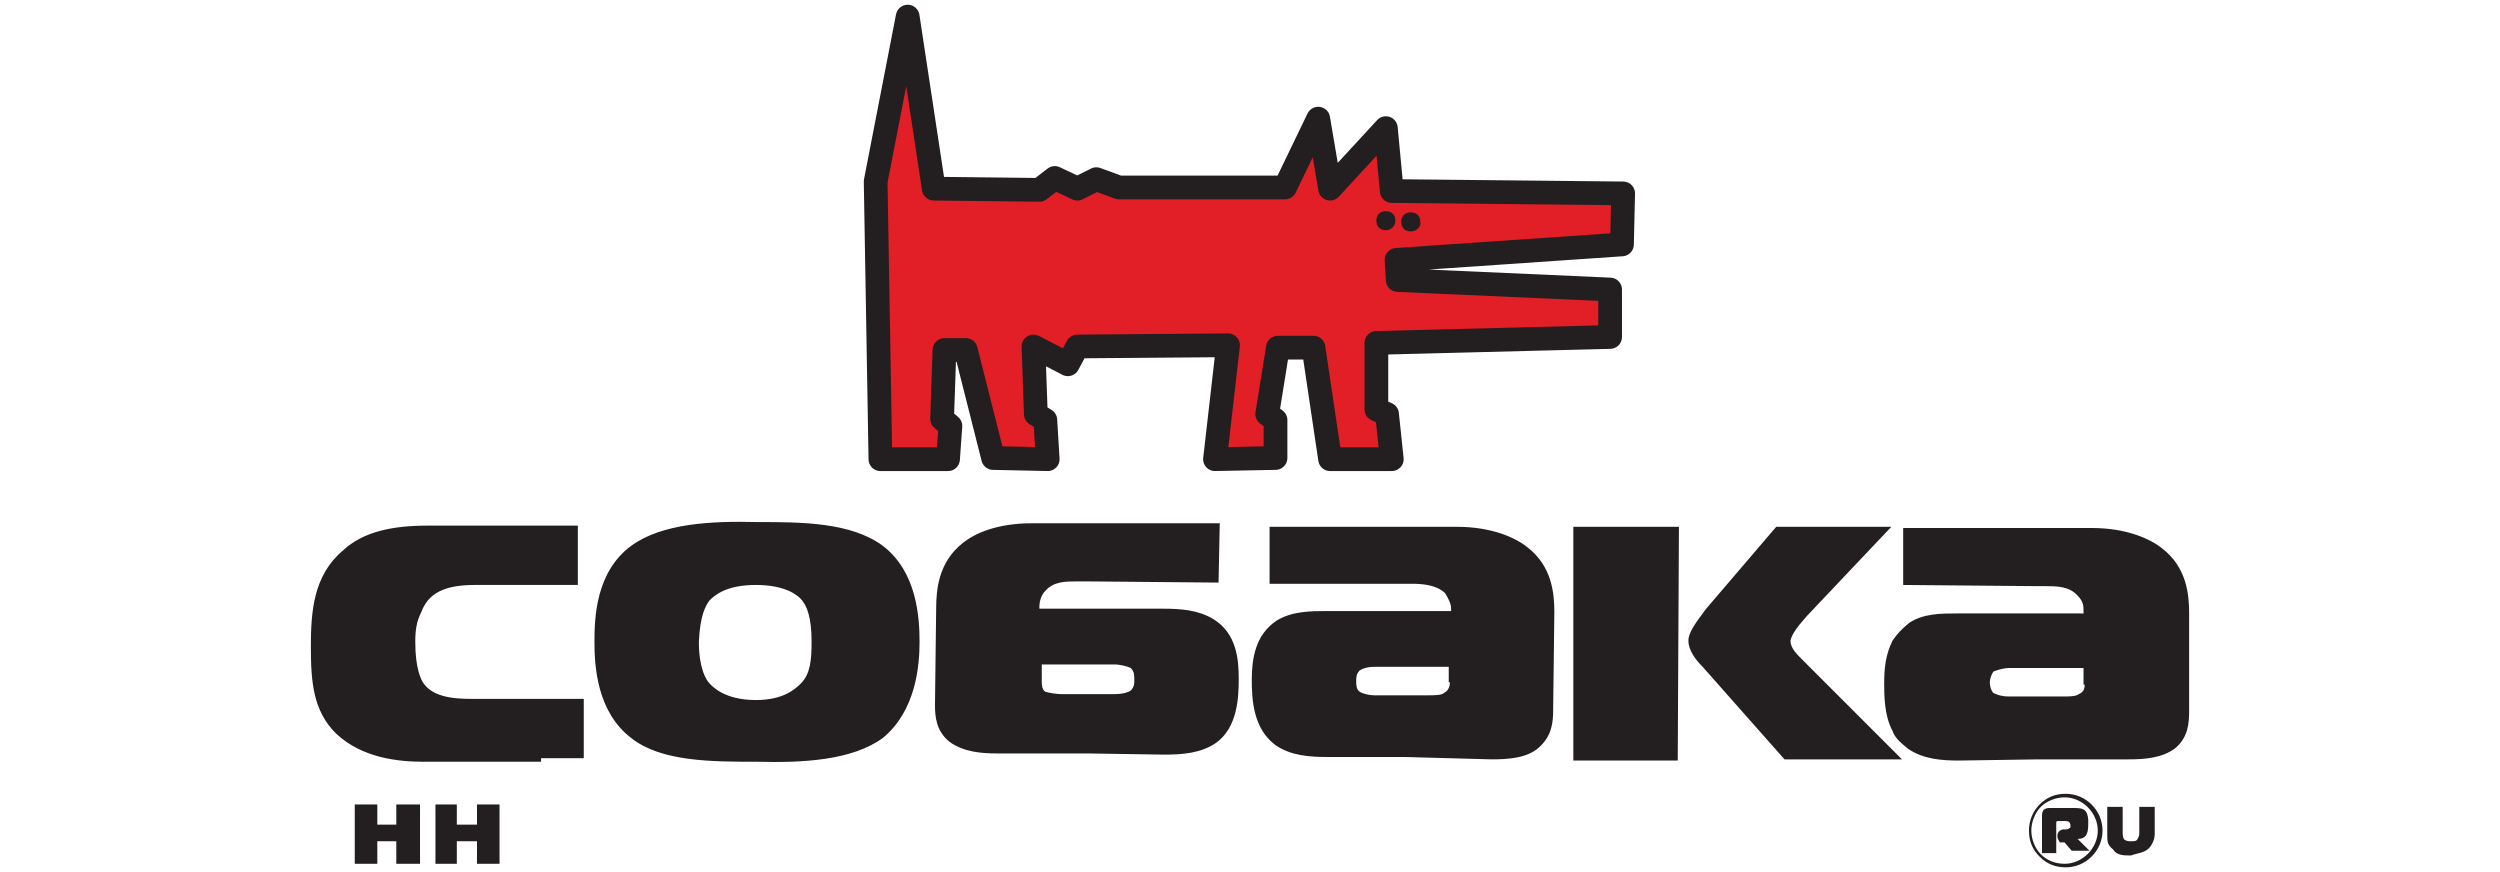 <?xml version="1.0" encoding="UTF-8"?> <!-- Generator: Adobe Illustrator 25.3.1, SVG Export Plug-In . SVG Version: 6.00 Build 0) --> <svg xmlns="http://www.w3.org/2000/svg" xmlns:xlink="http://www.w3.org/1999/xlink" id="Слой_1" x="0px" y="0px" viewBox="0 0 210.7 73.5" style="enable-background:new 0 0 210.7 73.5;" xml:space="preserve"> <style type="text/css"> .st0{fill:#E21E26;} .st1{fill:none;stroke:#231F20;stroke-width:2;stroke-linecap:round;stroke-linejoin:round;} .st2{fill:#231F20;} </style> <g> <polygon class="st0" points="136.8,16.1 117.3,16.1 116.8,10.8 112.1,15.8 111.1,10 108.3,15.8 94.2,15.8 92.4,15.1 90.8,15.8 88.9,15 87.6,15.9 78.7,15.9 76.5,1.3 73.8,15.2 74.2,38.6 79.9,38.6 80.1,35.7 79.4,35.3 79.6,29.5 81.3,29.5 83.7,38.6 88.3,38.6 88.1,35.3 87.1,34.8 87.1,29.2 90,30.7 90.8,29.2 103.5,29.1 102.4,38.6 107.5,38.6 107.5,35.4 106.8,34.8 107.7,29.2 110.7,29.2 112.1,38.6 117.2,38.6 116.9,34.8 116,34.5 116,28.8 135.5,28.4 135.7,24.3 117.8,23.5 117.7,21.9 136.7,20.5 "></polygon> <polygon class="st1" points="136.8,16.3 117.3,16.1 116.8,10.8 112.1,15.9 111.1,10 108.3,15.8 94.3,15.8 92.4,15.1 90.8,15.9 88.9,15 87.6,16 78.7,15.9 76.5,1.4 73.8,15.3 74.2,38.7 79.9,38.7 80.1,35.9 79.4,35.3 79.6,29.5 81.4,29.5 83.7,38.6 88.3,38.7 88.1,35.4 87.3,34.9 87.1,29.2 90,30.7 90.8,29.2 103.5,29.1 102.4,38.7 107.5,38.6 107.5,35.4 106.8,34.9 107.7,29.3 110.7,29.3 112.1,38.7 117.3,38.7 116.9,34.9 116,34.5 116,28.9 135.7,28.4 135.7,24.4 117.8,23.6 117.7,21.9 136.7,20.6 "></polygon> <path class="st2" d="M118.9,19.5c-0.5,0-0.8-0.3-0.8-0.8c0-0.5,0.3-0.8,0.8-0.8c0.5,0,0.8,0.3,0.8,0.8 C119.8,19.1,119.4,19.5,118.9,19.5L118.9,19.5z"></path> <path class="st2" d="M116.8,19.4c-0.5,0-0.8-0.3-0.8-0.8c0-0.5,0.3-0.8,0.8-0.8c0.5,0,0.8,0.3,0.8,0.8 C117.6,19.1,117.2,19.4,116.8,19.4L116.8,19.4z"></path> <path class="st2" d="M184.5,59.9v-8.2c0-1.6-0.2-3.9-2.3-5.5c-1-0.8-3-1.7-5.9-1.7h-4.3h-11.6v4.8l11.2,0.1h0.5h0.3 c0.9,0,2,0,2.7,0.8c0.5,0.5,0.5,0.9,0.5,1.3v0.2H172H165c-1.4,0-2.9,0-4.1,0.8c-0.6,0.5-1,0.9-1.4,1.5c-0.6,1.2-0.7,2.4-0.7,3.6 c0,1,0,2.7,0.7,4c0.2,0.6,0.7,1,1.3,1.5c1.3,0.9,2.9,1,4.3,1l6.7-0.1h0.5h7.1c1.3,0,2.9-0.1,4-1C184.4,62.1,184.5,61,184.5,59.9 L184.5,59.9z M175.7,57.6c0,0.3,0,0.7-0.5,0.9c-0.2,0.2-0.9,0.2-1.3,0.2h-1.7h-2.9c-0.5,0-0.9-0.1-1.3-0.3 c-0.2-0.2-0.3-0.6-0.3-0.9c0-0.2,0.1-0.6,0.3-0.9c0.5-0.2,1-0.3,1.3-0.3h2.8h3.5v1.4H175.7z M152.3,51.9l7.1-7.5h-9.7l-5.9,6.9 c-0.9,1.2-1.5,2-1.5,2.7c0,0.8,0.6,1.6,1.2,2.2l6.9,7.8h9.2h0.7l-0.7-0.7l-7.7-7.7c-0.5-0.5-1-1-1-1.6 C151,53.5,151.4,52.9,152.3,51.9L152.3,51.9z M141.4,64.1l0.1-19.7h-8.9v19.7H141.4L141.4,64.1z M130.9,59.8l0.1-8.2 c0-1.6-0.2-3.9-2.3-5.5c-1-0.8-3-1.7-5.9-1.7h-4.6h-11.2v4.8h11.2h0.8c0.9,0,2.1,0.1,2.8,0.8c0.3,0.5,0.5,0.9,0.5,1.3v0.2h-3.9 h-6.5c-1.4,0-3,0-4.3,0.8c-1.8,1.2-2.1,3.2-2.1,5c0,1.6,0.1,4.1,2,5.5c1.3,0.9,2.9,1,4.4,1h6.5l0,0l7.3,0.2c1.4,0,3-0.1,4-1 C130.8,62,130.9,60.9,130.9,59.8L130.9,59.8z M122.2,57.5c0,0.3-0.1,0.7-0.5,0.9c-0.2,0.2-0.8,0.2-1.3,0.2h-2.2h-2.4 c-0.3,0-0.9-0.1-1.2-0.3c-0.3-0.2-0.3-0.6-0.3-0.9c0-0.3,0-0.6,0.3-0.9c0.5-0.3,1-0.3,1.3-0.3h2.3h3.9V57.5L122.2,57.5z M104.4,57.2c0-1.7-0.2-3.8-2.1-5c-1.3-0.8-2.8-0.9-4.3-0.9h-6.5h-3.9v-0.2c0-0.3,0.1-0.9,0.5-1.3c0.7-0.8,1.7-0.8,2.7-0.8h0.8l0,0 l11.1,0.1l0.1-5H91.6H87c-2.9,0-4.8,0.8-5.9,1.7c-2,1.6-2.2,3.9-2.2,5.5l-0.1,8.1c0,1,0.1,2.2,1.2,3.1c1.2,0.9,2.8,1,4,1h7.6l0,0 l6.5,0.1c1.5,0,3.1-0.1,4.4-1C104.3,61.3,104.4,58.8,104.4,57.2L104.4,57.2z M95.6,57.3c0,0.3,0,0.6-0.3,0.9 c-0.3,0.2-0.8,0.3-1.3,0.3h-2.4h-2.2c-0.3,0-1-0.1-1.3-0.2c-0.3-0.2-0.3-0.6-0.3-0.9V56h3.9h2.3c0.2,0,0.9,0.1,1.3,0.3 C95.6,56.6,95.6,56.9,95.6,57.3L95.6,57.3z M77.5,54.1c0-2-0.2-5.9-3.1-8.1c-2.7-2-6.9-2-10.6-2l0,0c-3.8-0.1-8,0.1-10.6,2 c-3,2.2-3.1,6.1-3.1,8.1s0.2,5.9,3.1,8.1c2.5,2,6.8,2,10.6,2l0,0c3.8,0.1,8-0.1,10.6-2C77.2,59.9,77.5,56.1,77.5,54.1L77.5,54.1z M68.4,54.1c0,1.5-0.1,2.7-0.9,3.5c-0.5,0.5-1.5,1.4-3.8,1.4l0,0c-2.7,0-3.7-1.2-3.9-1.4c-0.3-0.3-0.9-1.3-0.9-3.5 c0.1-2.3,0.6-3.1,0.9-3.5c0.5-0.5,1.5-1.3,3.9-1.3l0,0c2.4,0,3.5,0.8,3.9,1.3S68.4,52,68.4,54.1L68.4,54.1z M45.5,63.9h3.7v-5h-3.7 h-5.1c-1.4,0-3.7,0.1-4.7-1.3c-0.2-0.3-0.7-1.2-0.7-3.5c0-1,0.1-1.7,0.5-2.5c0.5-1.3,1.5-2.3,4.5-2.3h5.5h3.2v-5h-3.2H36 c-2.9,0-5.4,0.5-7.1,2.1c-2.5,2.1-2.7,5.2-2.7,8.1c0,3,0.2,5.4,2.1,7.3c2.2,2.1,5.3,2.4,7.4,2.4h9.9V63.9z"></path> <path class="st2" d="M181.1,71.5c0.3-0.3,0.5-0.8,0.5-1.2V68h-1.3v2.2c0,0.1,0,0.3-0.2,0.6c-0.1,0.1-0.3,0.1-0.5,0.1 c-0.2,0-0.3,0-0.5-0.1c-0.2-0.1-0.2-0.5-0.2-0.6V68h-1.3v2.4c0,0.5,0,0.8,0.5,1.2c0.3,0.5,0.9,0.5,1.5,0.5 C180.1,71.9,180.7,71.9,181.1,71.5L181.1,71.5z M177.2,70c0-1.7-1.4-3.1-3.1-3.1l0,0c-0.9,0-1.6,0.3-2.2,0.9s-0.9,1.4-0.9,2.2 c0,0.9,0.3,1.6,0.9,2.2s1.3,0.9,2.2,0.9l0,0C175.8,73.1,177.2,71.7,177.2,70L177.2,70z M176.8,70c0,1.5-1.3,2.8-2.8,2.8l0,0 c-0.8,0-1.5-0.3-2-0.8c-0.5-0.5-0.8-1.3-0.8-2s0.3-1.5,0.8-2c0.5-0.5,1.3-0.8,2-0.8l0,0C175.5,67.2,176.8,68.5,176.8,70L176.8,70z M174.6,71.7h1.5l-1-1l0,0h0.1c0.2,0,0.6-0.1,0.7-0.5c0.1-0.2,0.1-0.7,0.1-0.9c0-0.2,0-0.6-0.2-0.9c-0.2-0.3-0.7-0.3-0.9-0.3H174 h-1.3c-0.1,0-0.3,0-0.5,0.2c-0.1,0.2-0.1,0.3-0.1,0.6v3h1.2v-2.5c0-0.1,0-0.2,0.1-0.2c0,0,0.1,0,0.2,0h0.3h0.2c0.1,0,0.2,0,0.3,0.1 c0,0,0.1,0.1,0.1,0.3c0,0.1,0,0.2-0.1,0.2c-0.1,0.1-0.2,0.1-0.3,0.1H174c0,0,0,0-0.1,0c-0.2,0-0.5,0.2-0.5,0.5v0.1 c0,0.2,0.1,0.3,0.2,0.5L174,71L174.6,71.7L174.6,71.7z"></path> <g> <polygon class="st2" points="42.1,72.8 42.1,67.8 40.2,67.8 40.2,69.5 38.5,69.5 38.5,67.8 36.7,67.8 36.7,72.8 38.5,72.8 38.5,70.9 40.2,70.9 40.2,72.8 42.1,72.8 "></polygon> <polygon class="st2" points="35.4,72.8 35.4,67.8 33.4,67.8 33.4,69.5 31.8,69.5 31.8,67.8 29.9,67.8 29.9,72.8 31.8,72.8 31.8,70.9 33.4,70.9 33.4,72.8 35.4,72.8 "></polygon> </g> </g> </svg> 